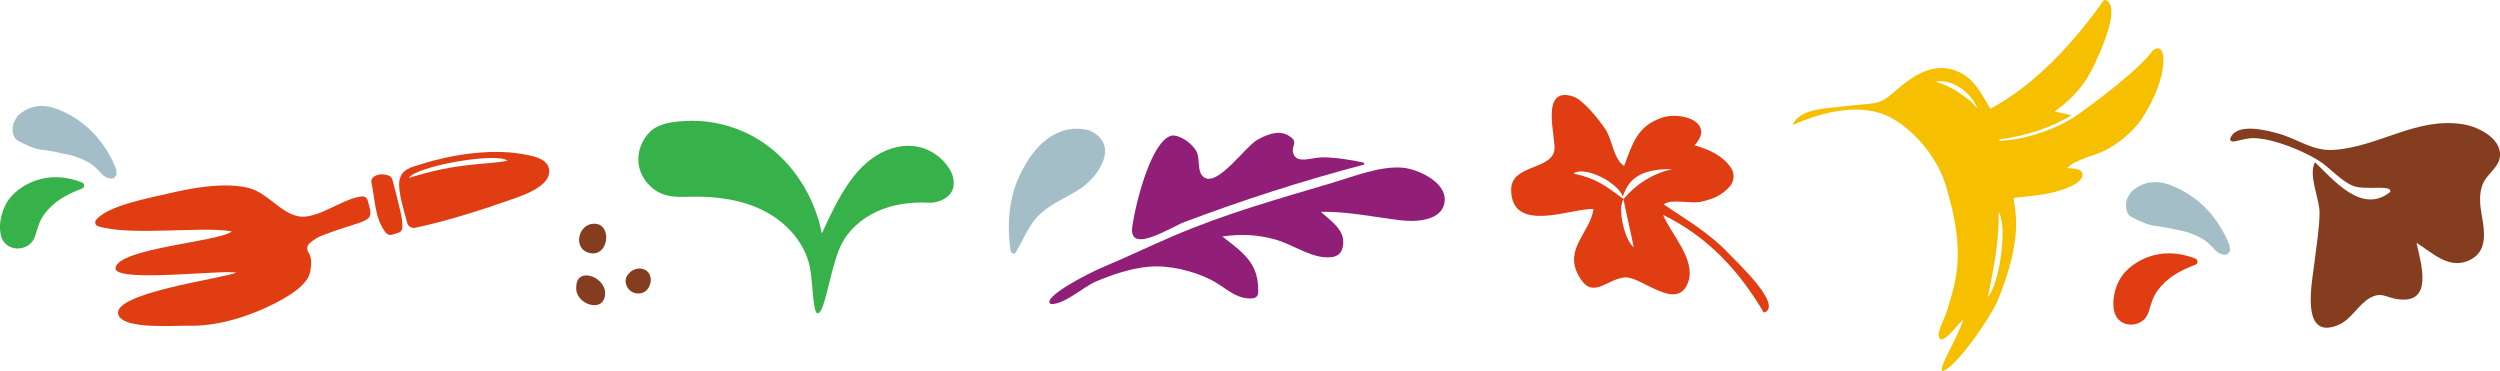 <svg xmlns="http://www.w3.org/2000/svg" id="Capa_2" data-name="Capa 2" viewBox="0 0 577.57 85.71"><defs><style>      .cls-1 {        fill: #911e77;      }      .cls-2 {        fill: #843e1f;      }      .cls-3 {        fill: #a3bec7;      }      .cls-4 {        fill: #37b24a;      }      .cls-5 {        fill: #e03d13;      }      .cls-6 {        fill: #f6bf00;      }    </style></defs><g id="Capa_2-2" data-name="Capa 2"><g><g><path class="cls-5" d="M71.5,56.23c-.6.52-.68,1.41-.25,2.08.82,1.32.74,2.57.44,4.36-.51,3.12-4.86,5.62-7.34,6.96-6.02,3.25-13.86,5.81-20.72,5.62-3.14-.09-14.49.9-16.17-2.27-2.74-5.19,24.23-8.66,27.09-9.98-2.59-.77-28.22,2.42-27.86-1.07.48-4.6,24.24-6.11,26.86-8.47-6.7-1.26-23.56,1.16-30.92-1.21-.6-.19-.82-.89-.44-1.4,2.5-3.37,12.93-5.23,16.01-5.98,5.71-1.38,12.98-2.78,18.82-1.55,4.66.98,7.65,5.83,11.89,6.65,4.39.85,10.09-4.1,14.68-4.59.6-.06,1.17.29,1.34.87,1.37,4.8,1.18,4.21-6.9,6.84-3.34,1.28-4.41,1.31-6.52,3.13"></path><path class="cls-5" d="M95.94,52.62c-.84.18-1.67-.34-1.88-1.17-.77-3-2.15-7.17-1.79-9.61.4-2.73,2.56-3.13,5.04-3.92,6.83-2.16,15.92-3.59,23.01-2.38,2.55.43,6.72,1.01,6.57,4.21-.15,3.23-5.51,5.18-7.8,6-7.61,2.7-15.28,5.16-23.16,6.88M94.47,41.09c12.26-3.75,17.18-2.86,22.79-3.96-2.46-2.03-21.13,1.25-22.79,3.96"></path><path class="cls-5" d="M86.48,40.74c1.11-.62,2.2-.57,3.29-.18.43.15.77.5.89.95.62,2.4,1.27,4.78,1.81,7.18.29,1.3.59,2.68.46,3.99-.12,1.22-1.31,1.12-2.19,1.5-.57.24-1.22.06-1.61-.43-2.64-3.38-2.41-7.59-3.31-11.49-.13-.59.13-1.21.66-1.5"></path></g><path class="cls-4" d="M189.93,53.8c1.38-2.98,2.76-5.96,4.42-8.79,1.85-3.15,4.07-6.16,7.01-8.33,2.94-2.17,6.68-3.44,10.29-2.85,3.52.57,6.69,2.95,8.22,6.17.36.76.46,1.61.47,2.45.02,3.07-3.5,4.49-5.69,4.38-4.06-.21-8.21.31-11.92,1.97-3.71,1.66-6.95,4.53-8.63,8.24-2.22,4.92-3.5,14.87-5.01,15.27-1.31.91-1.27-7.05-1.99-10.6-1.15-5.63-5.39-10.31-10.49-12.94-5.1-2.64-10.98-3.42-16.72-3.32-2.1.03-4.25.18-6.26-.43-3.2-.97-5.7-3.94-6.1-7.26-.32-2.69.74-5.48,2.68-7.35,2.14-2.05,5.56-2.33,8.4-2.47,6.21-.3,12.51,1.49,17.66,4.97,7.09,4.8,11.95,12.62,13.59,21.02.02-.05.05-.1.07-.15"></path><g><path class="cls-1" d="M290.67,67.71c-.02.63-.55,1.13-1.17,1.2-3.92.44-6.42-2.64-9.84-4.33-4.11-2.03-9.53-3.34-14.13-2.97-4.19.34-8.56,1.82-12.39,3.45-2.82,1.2-7.55,5.52-10.43,5.16-2.13-1.4,8.27-6.9,12.25-8.57,5.38-2.25,10.62-4.77,15.98-7.08,12.01-5.16,24.32-8.61,36.81-12.32,4.93-1.47,11.22-3.99,16.38-3.5,3.41.32,10.04,3.3,9.63,7.69-.43,4.72-6.86,4.85-10.16,4.45-6.2-.74-12.18-2.05-18.44-1.97,2.05,1.96,5.25,3.92,5.17,7.06-.08,2.94-1.74,3.77-4.78,3.4-3.61-.44-7.34-3.06-10.92-4.05-4.2-1.16-7.94-1.31-12.25-.7,5.27,4.02,8.54,6.46,8.29,13.09"></path><path class="cls-1" d="M270.68,31.32c1.99-.2,4.78,1.86,5.73,3.64.95,1.78.02,4.74,1.72,5.99,3.15,2.31,9.6-7.16,12.44-8.7,2.08-1.14,4.74-2.24,6.92-1.03,2.93,1.62.6,2.31,1.33,4.33.83,2.27,4.02.94,6.23.82,2.87-.16,7.99.71,9.96,1.2.25.06.24.42-.01.49-14.13,3.72-27.69,8.09-41.38,13.24-3.11,1.17-13.05,7.7-12.02.99,1.04-6.82,4.64-19.87,9.08-20.97"></path></g><path class="cls-5" d="M407.49,72.24c4.74-1.53-6.43-11.87-8-13.55-4.42-4.75-9.82-7.89-15.14-11.47,1.91-1.39,6.02-.06,8.59-.6,3.05-.65,4.89-1.61,6.6-3.44,1.13-1.22,1.3-3.08.34-4.45-1.87-2.7-4.85-4.16-8.4-5.15,4.87-5.31-3.01-7.91-7.51-6.4-5.77,1.95-6.8,6.04-8.76,11.17-2.55-1.78-2.63-5.93-4.31-8.48-1.32-2-5.09-6.81-7.48-7.58-7.85-2.52-3.84,9.62-4.32,12.44-.8,4.62-10.06,3.24-9.98,9.19.13,10.32,14.24,4.03,19.03,4.39-.82,5.5-6.82,9.09-3.5,15.28,3.16,5.9,6.23,1.04,10.63.5,3.77-.46,12.19,8.21,14.74,1.08,1.85-5.16-4-11.13-5.81-15.53,10.26,4.99,17.61,12.93,23.29,22.6M375.07,45.99c-4.25-3.19-6.32-4.74-11.55-5.91,2.62-1.84,10.18,2.05,11.39,5.28,1.02-2.58,2.45-6.43,11.36-6.28-4.62,1.09-8.26,3.45-11.2,6.91M375.07,45.99c.16.02-.16-.02,0,0,.56,3.05,1.76,7.88,2.37,11.17-2.13-1.8-3.8-8.86-2.37-11.17"></path><path class="cls-6" d="M448.9,85.71c-1.57,0,3.18-7.14,4.72-11.97-1.19.93-5.28,6.85-5.71,3.82-.2-1.38,1.5-4.31,1.9-5.7.56-1.96,1.2-3.94,1.66-5.92,1.87-7.96.32-15.53-1.95-23.15-1.82-6.1-6.88-12.32-12.34-15.43-6.85-3.9-16.04-1.57-23.05,1.54,1.61-3.87,7.78-3.79,11.26-4.27,2.52-.35,5.12-.42,7.6-.8,2.38-.36,3.81-1.92,5.57-3.4,3.39-2.87,7.52-5.6,12.17-4.44,4.94,1.24,6.73,5.15,9.09,9.14,10.36-5.5,19.38-15.39,26.09-24.89.14-.19.39-.3.61-.21,3.48,1.47-1.19,11.74-2.07,13.58-3.15,7.63-7.75,10.51-9.74,12.15.69.2,2.99.63,3.88.89-5.22,3.01-9.96,4.59-16.72,5.59.05.1.11.2.16.31,6.2-.34,13.35-2.74,18.24-6.22,3.01-2.14,14.05-10.26,17.19-14.79,3.45-2.25,3.6,6.4-2.73,16.06-2.15,2.99-4.98,5.3-8.18,7.04-2.56,1.39-7.11,2.12-8.97,4.19.99.13,3.12-.03,3.49,1.17.54,1.75-2.7,3.11-3.68,3.49-3.89,1.53-8.08,1.76-12.18,2.22.22,3.07,2.46,8.86-3.8,23.97-1.48,3.44-9.11,14.8-12.51,16.04M459.24,68.67c2.8-3.25,4.56-16.53,2.52-19.68.09,6.87-1.19,13.27-2.52,19.68M456.86,25.09c.1-.08-.1.08,0,0-1.48-3.7-5.71-6.93-9.71-6.24,0,.14,0-.14,0,0,1.76.56,3.87,1.42,5.38,2.53,1.52,1.12,2.65,1.66,4.34,3.71"></path><path class="cls-2" d="M558.28,56.13c1.07,4.84,3.98,14.14-4.3,13-2.83-.39-3.71-1.79-6.44-.31-2.58,1.41-4.32,4.95-7.17,6.19-9.23,4.02-6.12-10.28-5.64-14.55.42-3.74,1.12-7.55,1.15-11.31.03-3.25-2.68-8.64-1.05-11.66,4.2,3.96,10.81,12.16,17.38,6.86.52-1.88-6.03-.17-8.88-1.53-3.05-1.45-5.01-4.12-7.85-5.85-3.64-2.21-9.61-4.66-14.12-5.03-3.35-.27-5.89,1.63-6.15.23,1.15-4.04,8.69-2.04,11.45-1.23,4.64,1.38,7.68,4.04,12.65,3.68,10.4-.76,19.1-7.68,29.82-5.9,3.74.62,9.48,3.67,8.29,8.13-.55,2.05-2.93,3.58-3.77,5.52-.88,2.05-.78,4.35-.42,6.54.67,4.16,1.93,9.39-3.18,11.41-4.53,1.78-8.22-2.03-11.76-4.21"></path><path class="cls-3" d="M234.61,58.43c-.26.45-1.04.05-1.12-.46-.93-6.01-.41-12.8,2.47-18.21,2.91-5.96,8.2-11.53,15.71-9.64,7.35,3.31,1.96,10.94-2.29,13.6-3.49,2.19-6.28,3.24-8.89,5.54-2.61,2.31-3.58,5.14-5.88,9.17"></path><path class="cls-4" d="M.24,54.51c1,3.91,6.7,3.83,7.9-.02.52-1.66.93-3.39,2.01-4.87,2.38-3.26,5.37-4.73,8.8-6.05.65-.25.64-1.17-.01-1.42-8.26-3.27-14.28.82-16.42,3.32-2.01,2.34-3.02,6.15-2.28,9.04"></path><path class="cls-3" d="M4.01,26.84c2.93-2.77,6.29-2.9,9.8-1.42,6.13,2.59,10.27,7.18,12.87,13.22.22.51.19,1.12.28,1.69-.21.28-.41.57-.62.85-1.71.35-2.75-.85-3.65-1.87-1.43-1.61-3.27-2.4-5.17-3.11-.95-.35-1.97-.53-2.97-.73-1.54-.31-3.09-.68-4.65-.84-2.1-.22-3.9-1.17-5.72-2.09-1.17-.6-1.55-2.34-1.04-4.16.29-.51.58-1.03.87-1.54"></path><g><path class="cls-2" d="M133.13,66.39c-.31,3.99,6.68,6.22,6.67,1.3,0-3.79-6.71-6.24-6.67-1.3"></path><path class="cls-2" d="M137.49,51.69c-3.99-.21-5.26,5.84-1.3,6.76,4.44,1.02,5.3-6.55,1.3-6.76"></path><path class="cls-2" d="M145.35,63.09c-.87.94-1.05,1.94-.53,3.06.91,1.99,3.81,2.27,4.96.4.57-.92.74-1.99.38-2.94-.75-1.94-3.38-2.05-4.8-.52"></path></g><path class="cls-5" d="M488.49,72.1c1,3.91,6.7,3.83,7.9-.02.52-1.66.93-3.39,2.01-4.87,2.38-3.26,5.37-4.73,8.8-6.05.65-.25.64-1.17-.01-1.42-8.26-3.27-14.28.82-16.42,3.32-2.01,2.34-3.02,6.15-2.28,9.04"></path><path class="cls-3" d="M492.26,44.43c2.93-2.77,6.29-2.9,9.8-1.42,6.13,2.59,10.27,7.18,12.87,13.22.22.51.19,1.12.28,1.69-.21.28-.41.57-.62.85-1.71.35-2.75-.85-3.65-1.87-1.43-1.61-3.27-2.4-5.17-3.11-.95-.35-1.97-.53-2.97-.73-1.54-.31-3.09-.68-4.65-.84-2.1-.22-3.9-1.17-5.72-2.09-1.17-.6-1.55-2.34-1.04-4.16.29-.51.58-1.03.87-1.54"></path></g></g></svg>